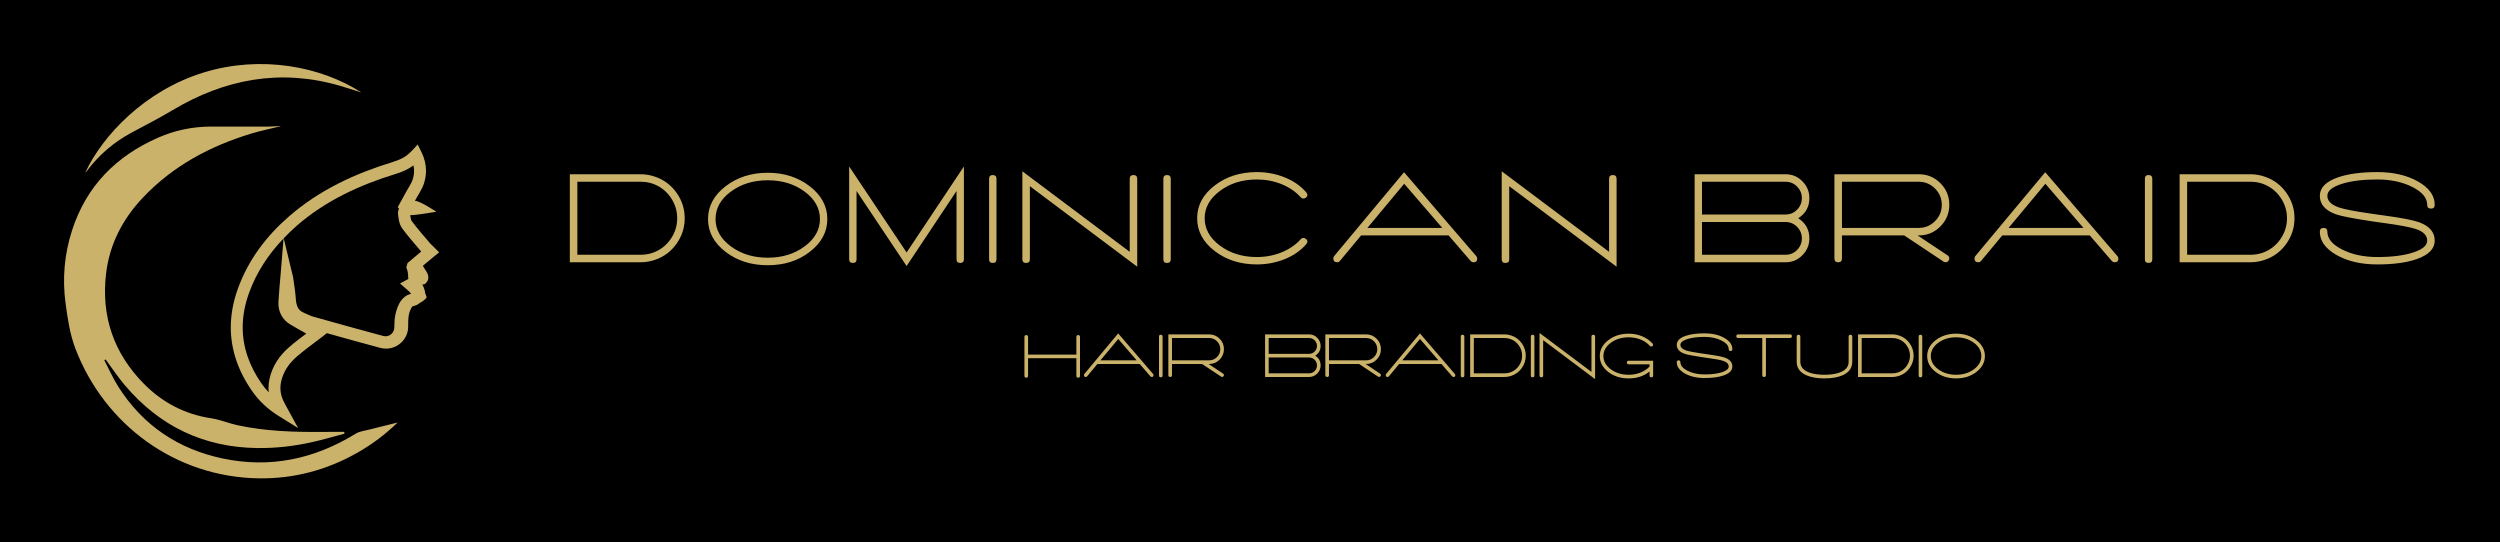 <svg xmlns="http://www.w3.org/2000/svg" xmlns:xlink="http://www.w3.org/1999/xlink" width="3161.965" height="685.715" viewBox="0 0 3161.965 685.715"><rect fill="#000000" width="3161.965" height="685.715"></rect><g transform="scale(8.098) translate(10, 10)"><defs id="SvgjsDefs4646"></defs><g id="SvgjsG4647" transform="matrix(0.719,0,0,0.719,-6.646,-3.666)" fill="#cbb26b"><g xmlns="http://www.w3.org/2000/svg"><path d="M90.728,46.002l-1.05-1.047c-0.482-0.477-0.791-0.751-0.963-0.961c-1.372-1.627-2.759-3.169-3.943-4.792   c-0.118-0.115-0.25-0.636-0.342-1.268c0.86-0.014,1.638-0.146,2.324-0.226c0.716-0.086,1.39-0.211,2.028-0.311l1.337-0.208   c0,0-3.651-2.432-4.656-2.362c0.107-0.196,0.215-0.387,0.321-0.585c0.465-0.88,1.199-1.863,1.64-3.182   c0.296-0.91,0.449-1.84,0.449-2.77c0.001-1.378-0.338-2.746-0.978-4.042l-0.824-1.672l-1.259,1.352   c-1.202,1.269-2.215,1.843-4.242,2.479c-8.107,2.488-15.803,6.015-22.446,11.782c-4.897,4.249-8.814,9.37-11.101,15.673   c-1.037,2.854-1.553,5.675-1.553,8.435c-0.003,4.9,1.634,9.574,4.667,13.893c1.48,2.114,3.354,3.881,5.756,5.373l4.206,2.618   l-2.413-4.42c-0.226-0.414-0.309-0.575-0.423-0.773c-0.673-1.174-1.018-2.31-1.019-3.504c0-0.44,0.048-0.89,0.15-1.362   c0.479-2.186,1.659-3.923,3.347-5.414c1.609-1.417,3.428-2.691,5.263-4.111l1.34-1.038c3.871,1.082,7.74,2.168,11.627,3.206   c0.383,0.102,0.917,0.151,1.293,0.151C81.744,66.91,84,64.835,84,62.166v-0.03v-0.019v-0.004v-0.146   c0-1.363,0.011-2.521,0.543-3.569c0.15-0.298,0.204-0.473,0.302-0.561c0.102-0.086,0.132-0.135,0.367-0.182   c0.538-0.106,0.879-0.328,1.237-0.607l0.831-0.512c0.151-0.209,0.72-0.464,0.72-0.867V55.66l-0.31-0.803   C87.669,54.201,87.173,53,87.014,53h-0.006c0.333,0,0.639-0.038,0.911-0.385c0.273-0.338,0.468-0.651,0.46-1.135   c-0.014-0.728-0.302-1.126-0.594-1.585c-0.207-0.312-0.402-0.611-0.595-0.969c0.821-0.69,1.605-1.325,2.406-1.998L90.728,46.002z    M58.064,66.672c-1.999,1.752-3.579,4.017-4.195,6.864c-0.143,0.656-0.213,1.308-0.213,1.949c0,0.319,0.035,0.629,0.069,0.941   c-0.538-0.569-1.044-1.16-1.497-1.804c-2.775-3.965-4.172-8.044-4.175-12.324c0-2.416,0.449-4.909,1.388-7.495   c1.649-4.539,4.232-8.408,7.488-11.812l-0.646,7.906c-0.156,1.916-0.365,3.867-0.462,5.862l-0.008,0.316   c-0.03,1.877,0.928,3.63,2.553,4.58c1.181,0.716,2.361,1.35,3.508,1.999C60.596,64.611,59.307,65.58,58.064,66.672z M84.718,47.608   l-0.853,0.717l-0.276,0.986C83.915,49.895,84,50.7,84,51.5v0.004c0,0.112,0.259,0.241-0.319,0.479l-1.448,0.787l2.081,1.823   c0.061,0.143,0.234,0.303,0.273,0.409l0.061,0.03c-0.636,0.115-1.17,0.407-1.596,0.807c-0.442,0.409-0.781,0.877-1.005,1.316   C81.239,58.746,81,60.403,81,61.966v0.169v0.03c0,0.581-0.17,1.089-0.541,1.471c-0.373,0.38-0.848,0.606-1.374,0.606l-0.484-0.066   c-5.094-1.36-10.171-2.78-15.257-4.209c-0.556-0.151-1.206-0.497-2.002-0.834c-0.685-0.294-1.017-0.631-1.282-1.09   c-0.259-0.461-0.419-1.112-0.471-1.951c-0.104-1.615-0.374-3.154-0.581-4.631l-0.009-0.067l-0.171-0.711l-1.862-7.729   c0.897-0.936,1.822-1.853,2.82-2.72c6.282-5.453,13.617-8.841,21.519-11.266c1.504-0.452,2.735-1.032,3.84-1.843   c0.079,0.389,0.141,0.777,0.141,1.164c0,0.628-0.102,1.262-0.314,1.917c-0.241,0.772-0.852,1.652-1.446,2.73   c-0.44,0.812-0.893,1.626-1.345,2.449l-0.437,0.794l0.258,0.328c-0.142,0.324-0.225,0.656-0.22,0.947l0.028,0.4   c0.125,0.776,0.156,1.883,0.898,2.957c1.293,1.769,2.724,3.354,4.057,4.937c0.025,0.029,0.048,0.049,0.073,0.077   C86.156,46.399,85.468,46.977,84.718,47.608z"></path><path d="M72.618,85.389c-9.018,5.552-18.654,7.58-28.976,5.381c-9.544-2.033-17.23-7.101-22.621-15.602   c-1.15-1.813-2.025-3.813-3.027-5.727c0.092-0.058,0.184-0.115,0.275-0.173c0.125,0.169,0.249,0.34,0.374,0.509   c1.256,1.693,2.427,3.463,3.783,5.065c7.605,8.988,17.208,13.519,28.761,13.673c4.02,0.054,7.984-0.404,11.901-1.273   c2.375-0.527,4.713-1.225,7.068-1.846c-0.013-0.129-0.027-0.259-0.04-0.388c-1.629,0-3.258-0.014-4.887,0.002   c-6.137,0.061-12.258-0.151-18.289-1.447c-1.918-0.412-3.769-1.215-5.698-1.505c-5.729-0.862-10.629-3.401-14.715-7.565   c-6.447-6.571-9.257-14.554-8.151-23.876c0.765-6.453,3.645-11.896,8.005-16.505c6.549-6.925,14.603-11.18,23.486-13.892   c2.087-0.637,4.233-1.065,6.352-1.589c0.007-0.022,0.015-0.044,0.022-0.065c-0.931,0.045-1.862,0.127-2.793,0.129   c-4.131,0.008-8.263-0.031-12.395-0.007c-3.942,0.023-7.739,0.809-11.377,2.409c-9.034,3.972-15.57,10.422-18.711,20.208   c-1.65,5.144-2.107,10.454-1.384,15.795c0.448,3.311,0.951,6.72,2.127,9.801c6.305,16.521,21.72,27.949,39.876,28.198   c7.584,0.104,14.743-1.79,21.406-5.58c3.174-1.805,6.082-3.988,8.715-6.547c-2.071,0.516-4.128,1.015-6.177,1.543   C74.546,84.768,73.459,84.872,72.618,85.389z"></path><path d="M23.886,20.011c2.966-1.598,5.964-3.111,8.867-4.85C44.15,8.336,56.231,6.08,69.106,9.802   c1.504,0.435,2.991,0.933,4.725,1.477C65.068,5.606,52.034,3.12,39.618,6.925C26.813,10.849,17.601,20.609,13.822,28.76   c0.154-0.172,0.247-0.262,0.324-0.365C16.795,24.858,20.065,22.07,23.886,20.011z"></path></g></g><g id="SvgjsG4648" transform="matrix(0.524,0,0,0.524,78.119,11.512)" fill="#cbb26b"><path d="M27.16 11.64 c-1.44 -0.507 -2.893 -0.76 -4.36 -0.76 l-21.12 0 l0 26.24 l21.12 0 c1.467 0 2.92 -0.253 4.36 -0.76 c2.613 -0.907 4.727 -2.5 6.34 -4.78 s2.42 -4.807 2.42 -7.58 s-0.807 -5.3 -2.42 -7.58 s-3.727 -3.873 -6.34 -4.78 z M26.44 34.28 c-1.12 0.4 -2.333 0.6 -3.64 0.6 l-18.88 0 l0 -21.76 l18.88 0 c1.307 0 2.52 0.2 3.64 0.6 c2.16 0.773 3.907 2.107 5.24 4 s2 3.987 2 6.28 s-0.667 4.387 -2 6.28 s-3.08 3.227 -5.24 4 z M60.67 10.44 c-4.853 0 -9.013 1.32 -12.48 3.96 c-3.547 2.693 -5.32 5.973 -5.32 9.84 s1.773 7.147 5.32 9.84 c3.44 2.613 7.6 3.92 12.48 3.92 s9.027 -1.307 12.44 -3.92 c3.547 -2.72 5.32 -6 5.32 -9.84 s-1.773 -7.12 -5.32 -9.84 c-3.467 -2.64 -7.613 -3.96 -12.44 -3.96 z M76.23 24.24 c0 3.173 -1.52 5.887 -4.56 8.14 s-6.707 3.38 -11 3.38 s-7.96 -1.127 -11 -3.38 s-4.56 -4.967 -4.56 -8.14 c0 -3.2 1.52 -5.927 4.56 -8.18 s6.707 -3.38 11 -3.38 s7.96 1.127 11 3.38 s4.56 4.98 4.56 8.18 z M102.06 34.2 l-17.12 -25.64 l0 27.68 c0 0.72 0.373 1.08 1.12 1.08 c0.72 0 1.08 -0.36 1.08 -1.08 l0 -20.36 l14.92 22.36 l14.88 -22.36 l0 20.36 c0 0.72 0.373 1.08 1.12 1.08 c0.72 0 1.08 -0.36 1.08 -1.08 l0 -27.68 z M126.65 12.24 l0 24 c0 0.72 0.36 1.08 1.08 1.08 c0.747 0 1.12 -0.36 1.12 -1.08 l0 0 l0 -24 c0 -0.747 -0.373 -1.12 -1.12 -1.12 c-0.72 0 -1.08 0.373 -1.08 1.12 z M169.68 11.12 c-0.747 0 -1.12 0.373 -1.12 1.12 l0 21.76 l-32 -24 l0 26.24 c0 0.72 0.373 1.08 1.12 1.08 s1.12 -0.36 1.12 -1.08 l0 -21.8 l32 24 l0 -26.2 c0 -0.747 -0.373 -1.12 -1.12 -1.12 z M178.59 12.24 l0 24 c0 0.72 0.36 1.08 1.08 1.08 c0.747 0 1.12 -0.36 1.12 -1.08 l0 0 l0 -24 c0 -0.747 -0.373 -1.12 -1.12 -1.12 c-0.72 0 -1.08 0.373 -1.08 1.12 z M221.18 16.28 c-1.627 -1.893 -3.747 -3.373 -6.36 -4.44 s-5.4 -1.6 -8.36 -1.6 c-4.88 0 -9.04 1.307 -12.48 3.92 c-3.547 2.693 -5.32 5.973 -5.32 9.84 s1.773 7.147 5.32 9.84 c3.44 2.613 7.6 3.92 12.48 3.92 c2.96 0 5.747 -0.533 8.36 -1.6 s4.733 -2.547 6.36 -4.44 l0 0 c0.48 -0.587 0.453 -1.107 -0.08 -1.56 c-0.213 -0.187 -0.467 -0.28 -0.76 -0.28 c-0.32 0 -0.587 0.12 -0.8 0.36 l0 0 c-1.467 1.653 -3.353 2.953 -5.66 3.9 s-4.78 1.42 -7.42 1.42 c-4.293 0 -7.96 -1.133 -11 -3.4 s-4.56 -4.987 -4.56 -8.16 s1.52 -5.893 4.56 -8.16 s6.707 -3.4 11 -3.4 c2.64 0 5.113 0.473 7.42 1.42 s4.193 2.247 5.66 3.9 l0 0 c0.213 0.24 0.48 0.36 0.8 0.36 c0.293 0 0.547 -0.093 0.76 -0.28 c0.533 -0.453 0.56 -0.973 0.08 -1.56 z M271.85 35.28 l-21.52 -25 l-20.84 25 c-0.16 0.187 -0.24 0.413 -0.24 0.68 c0 0.773 0.387 1.16 1.16 1.16 c0.32 0 0.587 -0.133 0.8 -0.4 l0 0 l6.32 -7.6 l26.08 0 l6.56 7.6 c0.24 0.267 0.533 0.4 0.88 0.4 c0.72 0 1.08 -0.36 1.08 -1.08 c0 -0.293 -0.093 -0.547 -0.28 -0.76 z M239.41 26.88 l10.96 -13.16 l11.36 13.16 l-22.32 0 z M312.56 11.12 c-0.747 0 -1.12 0.373 -1.12 1.12 l0 21.76 l-32 -24 l0 26.24 c0 0.72 0.373 1.08 1.12 1.08 s1.12 -0.36 1.12 -1.08 l0 -21.8 l32 24 l0 -26.2 c0 -0.747 -0.373 -1.12 -1.12 -1.12 z M367.82 24 c2.213 -1.413 3.32 -3.413 3.32 -6 c0 -1.947 -0.693 -3.62 -2.08 -5.02 s-3.053 -2.1 -5 -2.1 l-27.12 0 l0 26.24 l27.12 0 c1.947 0 3.613 -0.7 5 -2.1 s2.08 -3.073 2.08 -5.02 c0 -2.587 -1.107 -4.587 -3.32 -6 z M364.06 13.12 c1.333 0 2.473 0.48 3.42 1.44 s1.42 2.107 1.42 3.44 s-0.473 2.48 -1.42 3.44 s-2.087 1.44 -3.42 1.44 l-24.92 0 l0 -9.76 l24.92 0 z M364.06 34.88 l-24.92 0 l0 -9.76 l24.92 0 c1.333 0 2.473 0.48 3.42 1.44 s1.42 2.107 1.42 3.44 s-0.473 2.48 -1.42 3.44 s-2.087 1.44 -3.42 1.44 z M412.37 35.08 l-8.96 -5.96 l0.32 0 c2.533 0 4.687 -0.893 6.46 -2.68 s2.66 -3.933 2.66 -6.44 c0 -2.533 -0.887 -4.687 -2.66 -6.46 s-3.927 -2.66 -6.46 -2.66 l-25.12 0 l0 25.12 c0 0.747 0.373 1.12 1.12 1.12 s1.12 -0.373 1.12 -1.12 l0 -6.88 l18.56 0 l11.72 7.8 c0.187 0.133 0.387 0.2 0.6 0.2 c0.4 0 0.707 -0.173 0.92 -0.52 c0.133 -0.187 0.2 -0.387 0.2 -0.6 c0 -0.4 -0.16 -0.707 -0.48 -0.92 z M380.85 13.12 l22.88 0 c1.893 0 3.513 0.673 4.86 2.02 s2.02 2.967 2.02 4.86 s-0.673 3.513 -2.02 4.86 s-2.967 2.02 -4.86 2.02 l-22.88 0 l0 -13.76 z M462.96 35.28 l-21.52 -25 l-20.84 25 c-0.16 0.187 -0.24 0.413 -0.24 0.68 c0 0.773 0.387 1.16 1.16 1.16 c0.32 0 0.587 -0.133 0.8 -0.4 l0 0 l6.32 -7.6 l26.08 0 l6.56 7.6 c0.24 0.267 0.533 0.4 0.88 0.4 c0.72 0 1.08 -0.36 1.08 -1.08 c0 -0.293 -0.093 -0.547 -0.28 -0.76 z M430.52 26.88 l10.96 -13.16 l11.36 13.16 l-22.32 0 z M471.15 12.24 l0 24 c0 0.72 0.36 1.08 1.08 1.08 c0.747 0 1.12 -0.36 1.12 -1.08 l0 0 l0 -24 c0 -0.747 -0.373 -1.12 -1.12 -1.12 c-0.72 0 -1.08 0.373 -1.08 1.12 z M506.98 11.64 c-1.44 -0.507 -2.893 -0.76 -4.36 -0.76 l-21.12 0 l0 26.24 l21.12 0 c1.467 0 2.92 -0.253 4.36 -0.76 c2.613 -0.907 4.727 -2.5 6.34 -4.78 s2.42 -4.807 2.42 -7.58 s-0.807 -5.3 -2.42 -7.58 s-3.727 -3.873 -6.34 -4.78 z M506.26 34.28 c-1.12 0.4 -2.333 0.6 -3.64 0.6 l-18.88 0 l0 -21.76 l18.88 0 c1.307 0 2.52 0.2 3.64 0.6 c2.16 0.773 3.907 2.107 5.24 4 s2 3.987 2 6.28 s-0.667 4.387 -2 6.28 s-3.08 3.227 -5.24 4 z M523.29 28 c0 2.747 1.653 5.06 4.96 6.94 s7.36 2.82 12.16 2.82 c4.773 0 8.667 -0.52 11.68 -1.56 c3.627 -1.253 5.44 -3.093 5.44 -5.52 c0 -2.533 -1.547 -4.36 -4.64 -5.48 c-1.76 -0.64 -5.187 -1.307 -10.28 -2 l-3.96 -0.56 c-4.827 -0.693 -8.027 -1.307 -9.6 -1.84 c-2.347 -0.8 -3.52 -1.96 -3.52 -3.48 c0 -1.44 1.387 -2.613 4.16 -3.52 s6.347 -1.36 10.72 -1.36 c4.027 0 7.513 0.747 10.46 2.24 s4.42 3.267 4.42 5.32 l0 0 c0 0.747 0.373 1.12 1.12 1.12 s1.12 -0.373 1.12 -1.12 l0 0 c0 -2.747 -1.653 -5.06 -4.96 -6.94 s-7.36 -2.82 -12.16 -2.82 c-4.773 0 -8.667 0.52 -11.68 1.56 c-3.627 1.253 -5.44 3.093 -5.44 5.52 c0 2.533 1.613 4.373 4.84 5.52 c1.547 0.533 4.96 1.2 10.24 2 l1.88 0.28 l2.04 0.28 c4.88 0.667 8.12 1.28 9.72 1.84 c2.187 0.747 3.28 1.893 3.28 3.44 c0 1.44 -1.387 2.613 -4.16 3.52 s-6.347 1.36 -10.72 1.36 c-4.027 0 -7.513 -0.747 -10.46 -2.24 s-4.42 -3.267 -4.42 -5.32 l0 0 c0 -0.747 -0.373 -1.12 -1.12 -1.12 s-1.12 0.373 -1.12 1.12 z"></path></g><g id="SvgjsG4649" transform="matrix(0.507,0,0,0.507,149.625,39.467)" fill="#cbb26b"><path d="M17.3 5.66 c-0.373 0 -0.56 0.187 -0.56 0.56 l0 5.44 l-14.88 0 l0 -5.44 c0 -0.373 -0.187 -0.56 -0.56 -0.56 s-0.56 0.187 -0.56 0.56 l0 12 c0 0.373 0.187 0.56 0.56 0.56 s0.56 -0.187 0.56 -0.56 l0 -5.44 l14.88 0 l0 5.44 c0 0.373 0.187 0.56 0.56 0.56 s0.56 -0.187 0.56 -0.56 l0 -12 c0 -0.373 -0.187 -0.56 -0.56 -0.56 z M40.38 17.64 l-10.76 -12.5 l-10.42 12.5 c-0.08 0.093 -0.12 0.207 -0.12 0.34 c0 0.387 0.193 0.58 0.58 0.58 c0.16 0 0.293 -0.067 0.4 -0.2 l0 0 l3.16 -3.8 l13.04 0 l3.28 3.8 c0.12 0.133 0.267 0.2 0.44 0.2 c0.36 0 0.54 -0.18 0.54 -0.54 c0 -0.147 -0.047 -0.273 -0.14 -0.38 z M24.16 13.44 l5.48 -6.58 l5.68 6.58 l-11.16 0 z M42.2 6.12 l0 12 c0 0.36 0.18 0.54 0.54 0.54 c0.373 0 0.56 -0.18 0.56 -0.54 l0 0 l0 -12 c0 -0.373 -0.187 -0.56 -0.56 -0.56 c-0.36 0 -0.54 0.187 -0.54 0.56 z M61.96 17.54 l-4.48 -2.98 l0.16 0 c1.267 0 2.343 -0.447 3.23 -1.34 s1.33 -1.967 1.33 -3.22 c0 -1.267 -0.443 -2.343 -1.33 -3.23 s-1.963 -1.33 -3.23 -1.33 l-12.56 0 l0 12.56 c0 0.373 0.187 0.56 0.56 0.56 s0.56 -0.187 0.56 -0.56 l0 -3.44 l9.28 0 l5.86 3.9 c0.093 0.067 0.193 0.1 0.3 0.1 c0.2 0 0.353 -0.087 0.46 -0.26 c0.067 -0.093 0.1 -0.193 0.1 -0.3 c0 -0.2 -0.08 -0.353 -0.24 -0.46 z M46.2 6.56 l11.44 0 c0.947 0 1.757 0.337 2.43 1.01 s1.01 1.483 1.01 2.43 s-0.337 1.757 -1.01 2.43 s-1.483 1.01 -2.43 1.01 l-11.44 0 l0 -6.88 z M90.32 12 c1.107 -0.707 1.66 -1.707 1.66 -3 c0 -0.973 -0.347 -1.81 -1.04 -2.51 s-1.527 -1.05 -2.5 -1.05 l-13.56 0 l0 13.12 l13.56 0 c0.973 0 1.807 -0.35 2.5 -1.05 s1.04 -1.537 1.04 -2.51 c0 -1.293 -0.553 -2.293 -1.66 -3 z M88.44 6.56 c0.667 0 1.237 0.24 1.71 0.72 s0.71 1.053 0.71 1.72 s-0.237 1.24 -0.71 1.72 s-1.043 0.72 -1.71 0.72 l-12.46 0 l0 -4.88 l12.46 0 z M88.44 17.44 l-12.46 0 l0 -4.88 l12.46 0 c0.667 0 1.237 0.24 1.71 0.72 s0.71 1.053 0.71 1.72 s-0.237 1.24 -0.71 1.72 s-1.043 0.72 -1.71 0.72 z M110.32 17.54 l-4.48 -2.98 l0.16 0 c1.267 0 2.343 -0.447 3.23 -1.34 s1.33 -1.967 1.33 -3.22 c0 -1.267 -0.443 -2.343 -1.33 -3.23 s-1.963 -1.33 -3.23 -1.33 l-12.56 0 l0 12.56 c0 0.373 0.187 0.56 0.56 0.56 s0.56 -0.187 0.56 -0.56 l0 -3.44 l9.28 0 l5.86 3.9 c0.093 0.067 0.193 0.1 0.3 0.1 c0.2 0 0.353 -0.087 0.46 -0.26 c0.067 -0.093 0.1 -0.193 0.1 -0.3 c0 -0.2 -0.08 -0.353 -0.24 -0.46 z M94.56 6.56 l11.44 0 c0.947 0 1.757 0.337 2.43 1.01 s1.01 1.483 1.01 2.43 s-0.337 1.757 -1.01 2.43 s-1.483 1.01 -2.43 1.01 l-11.44 0 l0 -6.88 z M133.34 17.64 l-10.76 -12.5 l-10.42 12.5 c-0.08 0.093 -0.12 0.207 -0.12 0.34 c0 0.387 0.193 0.58 0.58 0.58 c0.16 0 0.293 -0.067 0.4 -0.2 l0 0 l3.16 -3.8 l13.04 0 l3.28 3.8 c0.12 0.133 0.267 0.2 0.44 0.2 c0.36 0 0.54 -0.18 0.54 -0.54 c0 -0.147 -0.047 -0.273 -0.14 -0.38 z M117.12 13.44 l5.48 -6.58 l5.68 6.58 l-11.16 0 z M135.16 6.12 l0 12 c0 0.36 0.18 0.54 0.54 0.54 c0.373 0 0.56 -0.18 0.56 -0.54 l0 0 l0 -12 c0 -0.373 -0.187 -0.56 -0.56 -0.56 c-0.36 0 -0.54 0.187 -0.54 0.56 z M150.8 5.82 c-0.72 -0.253 -1.447 -0.38 -2.18 -0.38 l-10.56 0 l0 13.12 l10.56 0 c0.733 0 1.46 -0.127 2.18 -0.38 c1.307 -0.453 2.363 -1.25 3.17 -2.39 s1.21 -2.403 1.21 -3.79 s-0.403 -2.65 -1.21 -3.79 s-1.863 -1.937 -3.17 -2.39 z M150.44 17.14 c-0.56 0.2 -1.167 0.3 -1.82 0.3 l-9.44 0 l0 -10.88 l9.44 0 c0.653 0 1.26 0.1 1.82 0.3 c1.08 0.387 1.953 1.053 2.62 2 s1 1.993 1 3.14 s-0.333 2.193 -1 3.14 s-1.54 1.613 -2.62 2 z M156.74 6.12 l0 12 c0 0.36 0.18 0.54 0.54 0.54 c0.373 0 0.56 -0.18 0.56 -0.54 l0 0 l0 -12 c0 -0.373 -0.187 -0.56 -0.56 -0.56 c-0.36 0 -0.54 0.187 -0.54 0.56 z M175.98 5.56 c-0.373 0 -0.56 0.187 -0.56 0.56 l0 10.88 l-16 -12 l0 13.12 c0 0.36 0.187 0.54 0.56 0.54 s0.56 -0.18 0.56 -0.54 l0 -10.9 l16 12 l0 -13.1 c0 -0.373 -0.187 -0.56 -0.56 -0.56 z M186.88 13.56 c-0.373 0 -0.56 0.187 -0.56 0.56 c0 0.36 0.187 0.54 0.56 0.54 l6.44 0 l0 0.68 c-0.733 0.8 -1.667 1.423 -2.8 1.87 s-2.347 0.67 -3.64 0.67 c-2.147 0 -3.98 -0.563 -5.5 -1.69 s-2.28 -2.483 -2.28 -4.07 c0 -1.6 0.76 -2.963 2.28 -4.09 s3.353 -1.69 5.5 -1.69 c1.32 0 2.557 0.233 3.71 0.7 s2.09 1.113 2.81 1.94 l0 0 c0.107 0.133 0.247 0.2 0.42 0.2 c0.373 0 0.56 -0.187 0.56 -0.56 c0 -0.133 -0.047 -0.253 -0.14 -0.36 c-0.84 -0.947 -1.907 -1.69 -3.2 -2.23 s-2.68 -0.81 -4.16 -0.81 c-2.427 0 -4.507 0.66 -6.24 1.98 c-1.773 1.347 -2.66 2.987 -2.66 4.92 s0.887 3.573 2.66 4.92 c1.72 1.307 3.8 1.96 6.24 1.96 c2.547 0 4.693 -0.713 6.44 -2.14 l0 1.26 c0 0.36 0.187 0.54 0.56 0.54 c0.36 0 0.54 -0.18 0.54 -0.54 l0 -4.56 l-7.54 0 z M201.7 14 c0 1.373 0.827 2.53 2.48 3.47 s3.68 1.41 6.08 1.41 c2.387 0 4.333 -0.26 5.84 -0.78 c1.813 -0.627 2.72 -1.547 2.72 -2.76 c0 -1.267 -0.773 -2.18 -2.32 -2.74 c-0.88 -0.32 -2.593 -0.653 -5.14 -1 l-1.98 -0.28 c-2.413 -0.347 -4.013 -0.653 -4.8 -0.92 c-1.173 -0.4 -1.76 -0.98 -1.76 -1.74 c0 -0.72 0.693 -1.307 2.08 -1.76 s3.173 -0.68 5.36 -0.68 c2.013 0 3.757 0.373 5.23 1.12 s2.21 1.633 2.21 2.66 l0 0 c0 0.373 0.187 0.56 0.56 0.56 s0.56 -0.187 0.56 -0.56 l0 0 c0 -1.373 -0.827 -2.53 -2.48 -3.47 s-3.68 -1.41 -6.08 -1.41 c-2.387 0 -4.333 0.26 -5.84 0.78 c-1.813 0.627 -2.72 1.547 -2.72 2.76 c0 1.267 0.807 2.187 2.42 2.76 c0.773 0.267 2.48 0.6 5.12 1 l0.94 0.14 l1.02 0.14 c2.44 0.333 4.06 0.64 4.86 0.92 c1.093 0.373 1.64 0.947 1.64 1.72 c0 0.72 -0.693 1.307 -2.08 1.76 s-3.173 0.68 -5.36 0.68 c-2.013 0 -3.757 -0.373 -5.23 -1.12 s-2.21 -1.633 -2.21 -2.66 l0 0 c0 -0.373 -0.187 -0.56 -0.56 -0.56 s-0.56 0.187 -0.56 0.56 z M236.6 5.44 l-16 0 c-0.373 0 -0.56 0.187 -0.56 0.56 s0.187 0.56 0.56 0.56 l7.44 0 l0 11.44 c0 0.373 0.187 0.56 0.56 0.56 s0.56 -0.187 0.56 -0.56 l0 -11.44 l7.44 0 c0.373 0 0.56 -0.187 0.56 -0.56 s-0.187 -0.56 -0.56 -0.56 z M238.64 6.12 l0 7.76 c0 1.867 0.973 3.24 2.92 4.12 c1.467 0.667 3.347 1 5.64 1 c2.307 0 4.193 -0.333 5.66 -1 c1.933 -0.88 2.9 -2.253 2.9 -4.12 l0 -7.76 c0 -0.373 -0.187 -0.56 -0.56 -0.56 s-0.56 0.187 -0.56 0.56 l0 0 l0 7.76 c0 1.573 -0.96 2.693 -2.88 3.36 c-1.24 0.427 -2.76 0.64 -4.56 0.64 s-3.32 -0.213 -4.56 -0.64 c-1.92 -0.667 -2.88 -1.787 -2.88 -3.36 l0 -7.76 c0 -0.373 -0.187 -0.56 -0.56 -0.56 s-0.56 0.187 -0.56 0.56 z M270.28 5.82 c-0.72 -0.253 -1.447 -0.38 -2.18 -0.38 l-10.56 0 l0 13.12 l10.56 0 c0.733 0 1.46 -0.127 2.18 -0.38 c1.307 -0.453 2.363 -1.25 3.17 -2.39 s1.21 -2.403 1.21 -3.79 s-0.403 -2.65 -1.21 -3.79 s-1.863 -1.937 -3.17 -2.39 z M269.92 17.14 c-0.56 0.2 -1.167 0.3 -1.82 0.3 l-9.44 0 l0 -10.88 l9.44 0 c0.653 0 1.26 0.1 1.82 0.3 c1.08 0.387 1.953 1.053 2.62 2 s1 1.993 1 3.14 s-0.333 2.193 -1 3.14 s-1.54 1.613 -2.62 2 z M276.22 6.12 l0 12 c0 0.36 0.18 0.54 0.54 0.54 c0.373 0 0.56 -0.18 0.56 -0.54 l0 0 l0 -12 c0 -0.373 -0.187 -0.56 -0.56 -0.56 c-0.36 0 -0.54 0.187 -0.54 0.56 z M287.74 5.22 c-2.427 0 -4.507 0.66 -6.24 1.98 c-1.773 1.347 -2.66 2.987 -2.66 4.92 s0.887 3.573 2.66 4.92 c1.72 1.307 3.8 1.96 6.24 1.96 s4.513 -0.653 6.22 -1.96 c1.773 -1.36 2.66 -3 2.66 -4.92 s-0.887 -3.56 -2.66 -4.92 c-1.733 -1.32 -3.807 -1.98 -6.22 -1.98 z M295.52 12.12 c0 1.587 -0.76 2.943 -2.28 4.07 s-3.353 1.69 -5.5 1.69 s-3.98 -0.563 -5.5 -1.69 s-2.28 -2.483 -2.28 -4.07 c0 -1.6 0.76 -2.963 2.28 -4.09 s3.353 -1.69 5.5 -1.69 s3.98 0.563 5.5 1.69 s2.28 2.49 2.28 4.09 z"></path></g></g></svg>